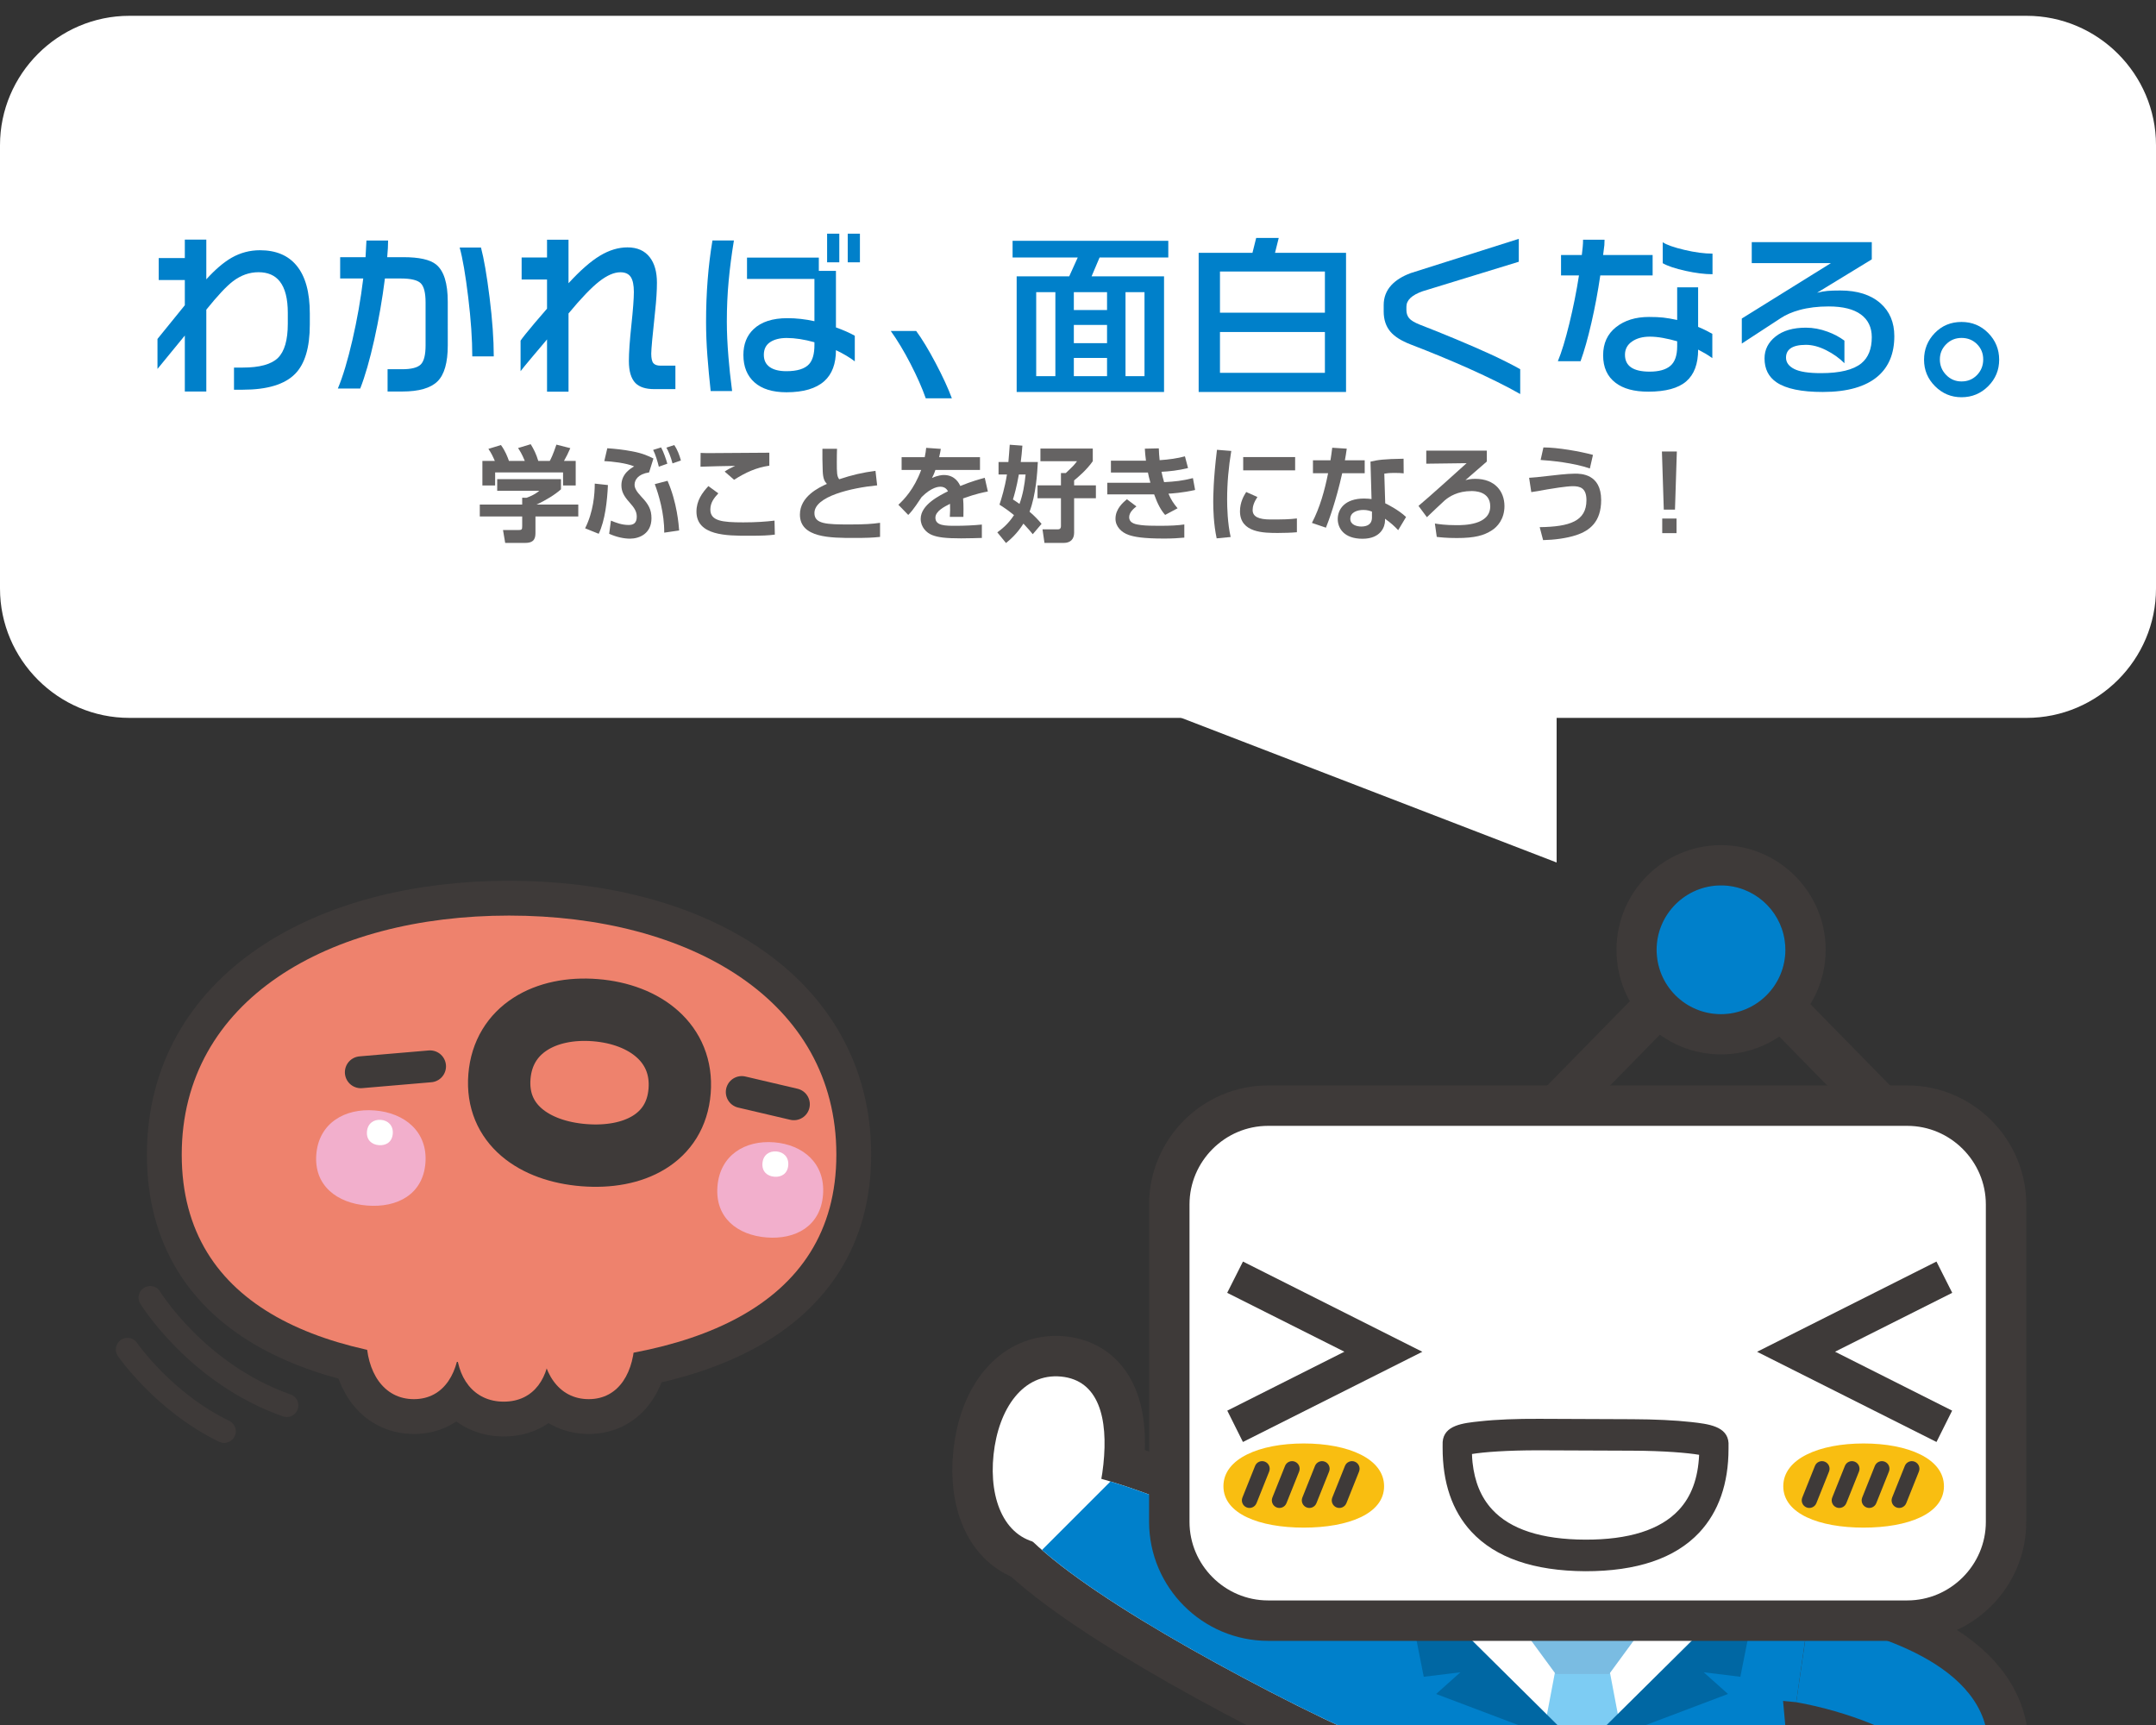 <?xml version="1.0" encoding="utf-8"?>
<!-- Generator: Adobe Illustrator 12.0.0, SVG Export Plug-In . SVG Version: 6.00 Build 51448)  -->
<!DOCTYPE svg PUBLIC "-//W3C//DTD SVG 1.1//EN" "http://www.w3.org/Graphics/SVG/1.1/DTD/svg11.dtd">
<svg  version="1.1" xmlns="http://www.w3.org/2000/svg" xmlns:xlink="http://www.w3.org/1999/xlink" width="500" height="400" viewBox="-226.985 -118.162 500 400"
	 overflow="visible" enable-background="new -226.985 -118.162 500 400" xml:space="preserve">
<rect x="-226.985" y="-118.162" width="500" height="400" fill="#333333" stroke="none"/>
<g id="レイヤー_2" display="none">
	<rect x="-271.527" y="-165.582" display="inline" fill="#B3D9F3" width="592.472" height="455.374"/>
</g>
<g id="レイヤー_1">
	<g>
		<path fill="#EE826D" stroke="#3E3A39" stroke-width="16.149" d="M-184.839,149.575c0,35.794,33.497,48.41,75.418,48.41
			c41.923,0,76.396-12.616,76.396-48.41c0-35.795-33.985-55.428-75.907-55.428C-150.854,94.148-184.839,113.78-184.839,149.575z"/>
		<g>
			<path fill="#EE826D" stroke="#3E3A39" stroke-width="16.149" d="M-110.151,206.858c7.116,0,10.67-5.769,10.67-12.884
				c0-7.117-3.554-12.887-10.67-12.887c-7.116,0-11.019,5.77-11.019,12.887C-121.17,201.089-117.266,206.858-110.151,206.858z"/>
			<path fill="#EE826D" stroke="#3E3A39" stroke-width="16.149" d="M-90.46,206.279c7.117,0,10.67-6.418,10.67-14.335
				c0-7.915-3.553-14.333-10.67-14.333s-11.019,6.418-11.019,14.333C-101.479,199.861-97.576,206.279-90.46,206.279z"/>
			<path fill="#EE826D" stroke="#3E3A39" stroke-width="16.149" d="M-130.998,206.279c7.116,0,10.668-6.418,10.668-14.335
				c0-7.915-3.553-14.333-10.668-14.333c-7.117,0-11.021,6.418-11.021,14.333C-142.018,199.861-138.114,206.279-130.998,206.279z"/>
		</g>
	</g>
	<g>
		<path fill="#EE826D" d="M-184.839,149.575c0,35.794,33.497,48.41,75.418,48.41c41.923,0,76.396-12.616,76.396-48.41
			c0-35.795-33.985-55.428-75.907-55.428C-150.854,94.148-184.839,113.78-184.839,149.575z"/>
		<g>
			<path fill="#EE826D" d="M-110.151,206.858c7.116,0,10.67-5.769,10.67-12.884c0-7.117-3.554-12.887-10.67-12.887
				c-7.116,0-11.019,5.77-11.019,12.887C-121.17,201.089-117.266,206.858-110.151,206.858z"/>
			<path fill="#EE826D" d="M-90.46,206.279c7.117,0,10.67-6.418,10.67-14.335c0-7.915-3.553-14.333-10.67-14.333
				s-11.019,6.418-11.019,14.333C-101.479,199.861-97.576,206.279-90.46,206.279z"/>
			<path fill="#EE826D" d="M-130.998,206.279c7.116,0,10.668-6.418,10.668-14.335c0-7.915-3.553-14.333-10.668-14.333
				c-7.117,0-11.021,6.418-11.021,14.333C-142.018,199.861-138.114,206.279-130.998,206.279z"/>
		</g>
	</g>
	<path fill="none" stroke="#3E3A39" stroke-width="14.459" d="M-111.163,131.492c-0.88,11.03,8.035,17.287,19.574,18.209
		c11.54,0.921,21.334-3.842,22.215-14.874c0.88-11.029-7.992-17.827-19.532-18.748
		C-100.444,115.158-110.282,120.462-111.163,131.492z"/>
	<g>
		<path fill="#F2AFCC" d="M-153.629,149.525c-0.577,7.239,4.796,11.306,11.784,11.862c6.988,0.559,12.939-2.603,13.518-9.842
			c0.578-7.235-4.769-11.656-11.756-12.213C-147.072,138.775-153.051,142.29-153.629,149.525z"/>
		<path fill="#FFFFFF" d="M-141.884,144.256c-0.153,1.926,1.112,2.995,2.764,3.127c1.652,0.131,3.069-0.722,3.222-2.649
			c0.154-1.923-1.101-3.087-2.754-3.219C-140.306,141.381-141.73,142.334-141.884,144.256z"/>
	</g>
	<path fill="#F2AFCC" d="M-60.601,156.949c-0.578,7.24,4.615,11.291,11.376,11.832c6.76,0.54,12.528-2.637,13.107-9.877
		c0.578-7.235-4.586-11.641-11.347-12.181C-54.226,146.186-60.024,149.715-60.601,156.949z"/>
	<path fill="#FFFFFF" d="M-50.164,151.578c-0.155,1.925,1.108,2.993,2.761,3.126c1.653,0.132,3.069-0.723,3.222-2.649
		c0.154-1.923-1.101-3.087-2.753-3.218C-48.587,148.704-50.011,149.655-50.164,151.578z"/>
	<path fill="none" stroke="#3E3A39" stroke-width="5.383" stroke-linecap="round" stroke-linejoin="round" d="M-160.485,207.73
		c-20.847-7.328-31.672-24.991-31.672-24.991"/>
	<path fill="none" stroke="#3E3A39" stroke-width="5.383" stroke-linecap="round" stroke-linejoin="round" d="M-174.997,213.732
		c-14.05-6.786-22.426-18.97-22.426-18.97"/>
	
		<line fill="#FFFFFF" stroke="#3E3A39" stroke-width="7.395" stroke-linecap="round" stroke-linejoin="round" x1="-143.305" y1="130.477" x2="-127.251" y2="129.107"/>
	
		<line fill="#FFFFFF" stroke="#3E3A39" stroke-width="7.395" stroke-linecap="round" stroke-linejoin="round" x1="-54.962" y1="135.065" x2="-42.876" y2="137.898"/>
	<g>
		<path fill="#CACACB" stroke="#3E3A39" stroke-width="18.746" d="M19.08,201.041c8.771,0.844,10.957,9.687,9.82,20.381
			c-1.143,10.705-5.173,19.207-13.946,18.365c-8.771-0.838-12.664-9.976-11.521-20.67S10.306,200.208,19.08,201.041z"/>
	</g>
	<path fill="#CACACB" stroke="#3E3A39" stroke-width="18.746" d="M128.81,291.255c-4.786,8.973-33.583-2.316-67.515-20.404
		c-33.932-18.082-60.149-36.12-55.368-45.095c4.783-8.971,34.914,0.771,68.847,18.855C108.706,262.7,133.591,282.279,128.81,291.255
		z"/>
	<path fill="#FFFFFF" d="M128.81,291.255c-4.786,8.973-33.583-2.316-67.515-20.404c-33.932-18.082-60.149-36.12-55.368-45.095
		c4.783-8.971,34.914,0.771,68.847,18.855C108.706,262.7,133.591,282.279,128.81,291.255z"/>
	<g>
		<path fill="#FFFFFF" d="M19.08,201.041c8.771,0.844,10.957,9.687,9.82,20.381c-1.143,10.705-5.173,19.207-13.946,18.365
			c-8.771-0.838-12.664-9.976-11.521-20.67S10.306,200.208,19.08,201.041z"/>
	</g>
	<g>
		<path fill="#FFFFFF" stroke="#3E3A39" stroke-width="18.746" d="M206.22,321.871c-7.143,1.252-10.829-5.387-12.291-14.248
			c-1.457-8.863-0.138-16.594,7.006-17.846c7.143-1.254,12.246,5.238,13.699,14.1C216.091,312.737,213.363,320.609,206.22,321.871z"
			/>
	</g>
	<g>
		<path fill="#FFFFFF" stroke="#3E3A39" stroke-width="18.746" d="M189.583,276.551h-0.007
			c12.179,2.144,25.306,7.518,27.008,11.059c-0.025-0.054-0.099-0.262-0.121-0.554c0.04,0.537-0.006,0.829-0.029,0.898
			c0.007-0.021,0.023-0.053,0.036-0.069c-1.203,1.701-8.506,2.702-13.954,1.913l-2.318,19.201c3.178,0.459,19.478,2.29,28.397-7.038
			c4.063-4.247,5.948-9.954,5.452-16.514c-1.438-18.984-29.638-25.921-41.695-28.025L189.583,276.551z"/>
	</g>
	<g>
		<path fill="#FFFFFF" stroke="#3E3A39" stroke-width="0.885" d="M189.583,276.551h-0.007c12.179,2.144,25.306,7.518,27.008,11.059
			c-0.025-0.054-0.099-0.262-0.121-0.554c0.04,0.537-0.006,0.829-0.029,0.898c0.007-0.021,0.023-0.053,0.036-0.069
			c-1.203,1.701-8.506,2.702-13.954,1.913l-2.318,19.201c3.178,0.459,19.478,2.29,28.397-7.038
			c4.063-4.247,5.948-9.954,5.452-16.514c-1.438-18.984-29.638-25.921-41.695-28.025L189.583,276.551z"/>
	</g>
	
		<rect x="154.115" y="319.813" transform="matrix(-0.991 0.132 -0.132 -0.991 383.043 644.786)" fill="#CACACB" stroke="#221815" stroke-width="18.746" width="32.017" height="30.583"/>
	<path fill="#765C2F" stroke="#221815" stroke-width="18.746" d="M149.748,356.845c0,14.426,16.124,12.587,36.014,12.587
		c8.372,0,22.193-0.041,22.193-0.041c9.073-1.335,13.822-6.008,13.822-12.546c0-15.747-19.149-18.531-36.939-12.213
		C166.83,351.031,149.748,340.588,149.748,356.845z"/>
	
		<rect x="154.115" y="319.813" transform="matrix(-0.991 0.132 -0.132 -0.991 383.043 644.786)" fill="#FFFFFF" width="32.017" height="30.583"/>
	<path fill="#545251" d="M149.748,356.845c0,14.426,16.124,12.587,36.014,12.587c8.372,0,22.193-0.041,22.193-0.041
		c9.073-1.335,13.822-6.008,13.822-12.546c0-15.747-19.149-18.531-36.939-12.213C166.83,351.031,149.748,340.588,149.748,356.845z"
		/>
	
		<rect x="96.053" y="319.813" transform="matrix(0.991 0.132 -0.132 0.991 45.27 -11.87)" fill="#CACACB" stroke="#221815" stroke-width="18.746" width="32.018" height="30.583"/>
	<path fill="#765C2F" stroke="#221815" stroke-width="18.746" d="M132.438,356.845c0,14.426-16.124,12.587-36.014,12.587
		c-8.375,0-22.193-0.041-22.193-0.041c-9.074-1.335-13.821-6.008-13.821-12.546c0-15.747,19.147-18.531,36.936-12.213
		C115.355,351.031,132.438,340.588,132.438,356.845z"/>
	
		<rect x="96.053" y="319.813" transform="matrix(0.991 0.132 -0.132 0.991 45.27 -11.87)" fill="#FFFFFF" width="32.018" height="30.583"/>
	<g>
		<path fill="#0080CB" d="M110.008,210.078c-6.873,0-13.006,5.601-13.628,12.446l-8.619,94.841
			c-0.622,6.846,4.493,12.446,11.366,12.446h84.478c6.873,0,11.988-5.601,11.366-12.446l-8.62-94.841
			c-0.622-6.846-6.755-12.446-13.628-12.446H110.008z"/>
		<path fill="none" stroke="#3E3A39" stroke-width="9.373" d="M110.008,210.078c-6.873,0-13.006,5.601-13.628,12.446l-8.619,94.841
			c-0.622,6.846,4.493,12.446,11.366,12.446h84.478c6.873,0,11.988-5.601,11.366-12.446l-8.62-94.841
			c-0.622-6.846-6.755-12.446-13.628-12.446H110.008z"/>
	</g>
	<path fill="#545251" d="M132.438,356.845c0,14.426-16.124,12.587-36.014,12.587c-8.375,0-22.193-0.041-22.193-0.041
		c-9.074-1.335-13.821-6.008-13.821-12.546c0-15.747,19.147-18.531,36.936-12.213C115.355,351.031,132.438,340.588,132.438,356.845z
		"/>
	<g>
		<path fill="#FFFFFF" d="M206.22,321.871c-7.143,1.252-10.829-5.387-12.291-14.248c-1.457-8.863-0.138-16.594,7.006-17.846
			c7.143-1.254,12.246,5.238,13.699,14.1C216.091,312.737,213.363,320.609,206.22,321.871z"/>
	</g>
	<polygon fill="#FFFFFF" points="110.876,260.068 139.738,287.405 168.599,260.068 	"/>
	<g>
		<defs>
			<polygon id="XMLID_4_" points="111.138,260.068 139.997,287.405 168.862,260.068 			"/>
		</defs>
		<clipPath id="XMLID_6_">
			<use xlink:href="#XMLID_4_" />
		</clipPath>
		<g clip-path="url(#XMLID_6_)">
			<polygon fill="#7DCCF3" points="139.997,307.449 128.299,297.709 139.997,236.028 151.699,297.709 			"/>
			<polygon fill="#7ABCE2" points="133.79,270.009 127.578,261.543 133.79,253.077 146.21,253.077 152.422,261.543 146.21,270.009 
							"/>
		</g>
	</g>
	<circle fill="#F9BE11" cx="139.998" cy="296.518" r="5.207"/>
	<circle fill="#F9BE11" cx="139.998" cy="312.485" r="5.207"/>
	<rect x="99.036" y="297.559" fill="#7DCCF3" width="24.647" height="6.249"/>
	<rect x="155.968" y="297.559" fill="#7DCCF3" width="24.646" height="6.249"/>
	<path fill="#0080CB" d="M14.66,241.249c9.956,8.688,26.996,19.135,46.636,29.602c13.249,7.063,25.704,13.08,36.264,17.268
		l6.606-25.89c-8.388-5.754-18.41-11.763-29.391-17.617c-16.467-8.773-32.025-15.576-44.237-19.237L14.66,241.249z"/>
	<path fill="#0080CB" d="M206.611,290.069l9.976,18.324c4.322-1.025,8.678-2.951,12.009-6.433c4.063-4.247,5.948-9.954,5.452-16.514
		c-1.438-18.984-29.638-25.921-41.695-28.025l-2.769,19.129h-0.007c11.981,2.11,24.856,7.342,26.894,10.881
		c-0.002,0.246-0.015,0.421-0.029,0.483C215.474,289.195,211.054,290.068,206.611,290.069z"/>
	<polygon fill="#0080CB" points="189.583,276.551 184.845,276.101 180.223,259.957 192.071,259.111 	"/>
	<polygon fill="#0067A3" points="167.075,260.585 139.997,287.405 173.757,274.645 168.117,269.612 176.623,270.656 
		178.533,261.021 	"/>
	<polygon fill="#0067A3" points="112.745,260.585 139.824,287.405 106.064,274.645 111.704,269.612 103.198,270.656 101.29,261.021 
			"/>
	<line fill="#FFFFFF" stroke="#3E3A39" stroke-width="10.415" x1="170.09" y1="101.942" x2="134.38" y2="138.392"/>
	<line fill="#FFFFFF" stroke="#3E3A39" stroke-width="10.415" x1="173.093" y1="101.942" x2="208.802" y2="138.392"/>
	<g>
		<path fill="#FFFFFF" d="M238.242,234.727c0,12.602-10.311,22.912-22.912,22.912H67.099c-12.602,0-22.912-10.311-22.912-22.912
			v-73.596c0-12.602,10.311-22.912,22.912-22.912h148.23c12.602,0,22.912,10.311,22.912,22.912V234.727z"/>
		<path fill="none" stroke="#3E3A39" stroke-width="9.373" d="M238.242,234.727c0,12.602-10.311,22.912-22.912,22.912H67.099
			c-12.602,0-22.912-10.311-22.912-22.912v-73.596c0-12.602,10.311-22.912,22.912-22.912h148.23
			c12.602,0,22.912,10.311,22.912,22.912V234.727z"/>
	</g>
	<g>
		<path fill="#3E3A39" d="M57.615,181.625c0,0,18.189,9.121,27.178,13.653c-8.988,4.544-27.157,13.664-27.157,13.664l3.628,7.267
			l41.608-20.915l-41.601-20.923L57.615,181.625z"/>
	</g>
	<g>
		<path fill="#3E3A39" d="M225.759,181.625c0,0-18.191,9.121-27.18,13.653c8.988,4.544,27.158,13.664,27.158,13.664l-3.627,7.267
			l-41.608-20.915l41.601-20.923L225.759,181.625z"/>
	</g>
	<path fill="#3E3A39" d="M167.109,237.197c4.471-4.802,6.769-11.327,6.772-19.439v-1.172l0.005-0.116
		c-0.233-3.928-4.69-4.439-8.678-4.887c-3.682-0.41-8.539-0.636-13.67-0.655l-21.577-0.089c-5.117-0.025-9.988,0.162-13.68,0.573
		c-3.955,0.41-8.427,0.87-8.699,4.82v0.098l-0.007,1.155c-0.025,8.146,2.21,14.698,6.658,19.516
		c5.595,6.049,14.459,9.108,26.402,9.177C152.585,246.202,161.478,243.205,167.109,237.197z M162.316,232.013
		c-4.278,4.569-11.574,6.875-21.651,6.843c-10.099-0.029-17.381-2.376-21.632-7.024c-2.557-2.793-4.037-6.376-4.527-10.908
		c-0.068-0.619-0.098-1.261-0.122-1.924c2.653-0.443,8.094-0.869,15.553-0.858l0,0l21.564,0.085
		c7.466,0.028,12.914,0.509,15.56,0.957C166.812,224.649,165.261,228.873,162.316,232.013z"/>
	<g>
		<path fill="#F9BE11" d="M94.001,226.473c0,6.399-8.342,9.596-18.627,9.596c-10.291,0-18.633-3.196-18.633-9.596
			c0-6.404,8.342-9.918,18.633-9.918C85.66,216.555,94.001,220.068,94.001,226.473z"/>
		<g>
			<g>
				<path fill="#3E3A39" d="M64.082,221.76l-2.935,7.336c-0.36,0.904,0.079,1.926,0.98,2.287c0.9,0.361,1.926-0.082,2.288-0.98
					l2.933-7.332c0.361-0.902-0.076-1.932-0.982-2.29C65.466,220.419,64.44,220.859,64.082,221.76z"/>
			</g>
			<g>
				<path fill="#3E3A39" d="M71.029,221.76l-2.934,7.336c-0.359,0.904,0.078,1.926,0.979,2.287c0.904,0.361,1.928-0.082,2.287-0.98
					l2.937-7.332c0.357-0.902-0.081-1.932-0.981-2.29C72.412,220.419,71.388,220.859,71.029,221.76z"/>
			</g>
			<g>
				<path fill="#3E3A39" d="M77.976,221.76l-2.93,7.336c-0.361,0.904,0.078,1.926,0.98,2.287c0.9,0.361,1.926-0.082,2.284-0.98
					l2.936-7.332c0.362-0.902-0.078-1.932-0.981-2.29C79.364,220.419,78.339,220.859,77.976,221.76z"/>
			</g>
			<g>
				<path fill="#3E3A39" d="M84.925,221.76l-2.935,7.336c-0.362,0.899,0.075,1.926,0.979,2.287c0.902,0.361,1.928-0.078,2.29-0.98
					l2.934-7.332c0.36-0.902-0.078-1.928-0.979-2.29C86.31,220.419,85.286,220.859,84.925,221.76z"/>
			</g>
		</g>
	</g>
	<g>
		<path fill="#F9BE11" d="M223.837,226.473c0,6.399-8.342,9.596-18.629,9.596c-10.29,0-18.632-3.196-18.632-9.596
			c0-6.404,8.342-9.918,18.632-9.918C215.495,216.555,223.837,220.068,223.837,226.473z"/>
		<g>
			<g>
				<path fill="#3E3A39" d="M193.917,221.76l-2.935,7.336c-0.36,0.904,0.08,1.926,0.98,2.287c0.901,0.361,1.927-0.082,2.288-0.98
					l2.934-7.332c0.361-0.902-0.077-1.932-0.984-2.29C195.3,220.419,194.275,220.859,193.917,221.76z"/>
			</g>
			<g>
				<path fill="#3E3A39" d="M200.864,221.76l-2.935,7.336c-0.359,0.904,0.08,1.926,0.98,2.287c0.905,0.361,1.929-0.082,2.288-0.98
					l2.937-7.332c0.357-0.902-0.082-1.932-0.982-2.29C202.247,220.419,201.223,220.859,200.864,221.76z"/>
			</g>
			<g>
				<path fill="#3E3A39" d="M207.812,221.76l-2.932,7.336c-0.361,0.904,0.079,1.926,0.982,2.287c0.9,0.361,1.926-0.082,2.283-0.98
					l2.935-7.332c0.363-0.902-0.077-1.932-0.98-2.29C209.199,220.419,208.174,220.859,207.812,221.76z"/>
			</g>
			<g>
				<path fill="#3E3A39" d="M214.762,221.76l-2.938,7.336c-0.361,0.899,0.076,1.926,0.98,2.287c0.903,0.361,1.928-0.078,2.29-0.98
					l2.934-7.332c0.361-0.902-0.078-1.928-0.979-2.29C216.146,220.419,215.121,220.859,214.762,221.76z"/>
			</g>
		</g>
	</g>
	<path fill="#3E3A39" d="M147.9,102.04c-0.016,6.488,2.471,12.574,7.035,17.15c4.582,4.603,10.679,7.13,17.158,7.144
		c13.362,0.033,24.273-10.85,24.319-24.214l0,0c0.01-13.367-10.851-24.273-24.24-24.308C158.807,77.798,147.909,88.655,147.9,102.04
		z M172.109,117.009c-3.994-0.006-7.732-1.572-10.554-4.389c-2.811-2.823-4.358-6.581-4.354-10.58
		c0.018-8.215,6.737-14.899,14.944-14.891c7.479,0.002,13.674,5.533,14.75,12.694c0.107,0.748,0.172,1.486,0.172,2.266
		C187.051,110.337,180.328,117.015,172.109,117.009z"/>
	<path fill="#0080CB" d="M186.895,99.848c-1.076-7.161-7.271-12.691-14.75-12.696c-8.207-0.011-14.927,6.674-14.944,14.889
		c-0.004,3.998,1.547,7.757,4.354,10.58c2.821,2.816,6.56,4.383,10.554,4.389c8.219,0.003,14.942-6.672,14.958-14.899
		C187.067,101.337,187.002,100.596,186.895,99.848z"/>
	<g>
		<path fill="#FFFFFF" d="M273.015,18.304c0,16.5-13.5,30-30,30h-440c-16.5,0-30-13.5-30-30V-84.495c0-16.5,13.5-30,30-30h440
			c16.5,0,30,13.5,30,30V18.304z"/>
	</g>
	<polygon fill="#FFFFFF" points="25.015,39.838 134.015,39.838 134.015,81.838 	"/>
</g>
<g id="レイヤー_3">
	<g>
		<path fill="#0080CA" d="M-155.136-42.896c0,5.322-1.139,9.134-3.418,11.438c-2.415,2.441-6.452,3.663-12.105,3.663h-2.06v-5.133
			h2.018c3.927,0,6.651-0.748,8.174-2.243c1.523-1.496,2.286-4.138,2.286-7.927v-2.512c0-3.293-0.619-5.724-1.854-7.288
			c-1.125-1.427-2.772-2.142-4.941-2.142c-2.113,0-4.089,0.7-5.929,2.1c-1.511,1.152-3.568,3.35-6.176,6.588v18.975h-4.983v-12.978
			l-6.341,7.742v-6.954l6.341-7.816v-5.843h-6.052v-5.101h6.052v-4.279h4.983v9.217c2.059-2.277,4.021-3.949,5.887-5.02
			c2.031-1.152,4.214-1.729,6.548-1.729c3.704,0,6.533,1.181,8.482,3.539c2.06,2.469,3.088,6.187,3.088,11.151V-42.896
			L-155.136-42.896z"/>
		<path fill="#0080CA" d="M-123.142-38.077c0,4.006-0.796,6.792-2.388,8.354c-1.592,1.563-4.31,2.345-8.153,2.345h-3.417v-5.166
			h3.375c2.142,0,3.583-0.372,4.324-1.111c0.741-0.741,1.112-2.21,1.112-4.406v-9.965c0-2.251-0.378-3.74-1.133-4.468
			c-0.756-0.727-2.299-1.092-4.632-1.092h-3.665c-0.605,4.805-1.428,9.54-2.471,14.205c-1.042,4.667-2.126,8.436-3.252,11.306
			h-5.188c1.151-2.744,2.277-6.488,3.375-11.234c1.098-4.747,1.936-9.507,2.512-14.28h-5.353v-4.938h5.888l0.206-3.868h5.023
			c0,1.07-0.069,2.36-0.207,3.868h3.789c3.623,0,6.135,0.563,7.536,1.687c1.812,1.454,2.718,4.335,2.718,8.643L-123.142-38.077
			L-123.142-38.077z M-112.476-35.521h-4.982c0-3.953-0.315-8.529-0.946-13.732c-0.632-5.202-1.291-9.038-1.978-11.509h4.942
			c0.686,2.58,1.352,6.45,1.997,11.612C-112.798-43.99-112.476-39.446-112.476-35.521z"/>
		<path fill="#0080CA" d="M-70.352-27.934h-4.941c-1.948,0-3.391-0.467-4.323-1.4c-1.017-1.043-1.525-2.746-1.525-5.106
			c0-1.948,0.192-4.721,0.578-8.317c0.383-3.595,0.577-6.163,0.577-7.7c0-1.593-0.241-2.752-0.721-3.479
			c-0.481-0.727-1.285-1.092-2.41-1.092c-1.455,0-3.095,0.714-4.92,2.142c-1.826,1.428-4.194,3.898-7.103,7.412v18.134h-4.981
			V-39.46c-1.236,1.455-2.457,2.902-3.666,4.344c-1.208,1.44-2.032,2.45-2.472,3.026v-7.084c0.439-0.659,1.553-2.046,3.335-4.161
			c0.935-1.07,1.866-2.155,2.801-3.255v-6.755h-5.89v-5.108h5.89v-4.119h4.981v10.09c2.716-2.965,5.147-5.092,7.288-6.383
			c2.141-1.29,4.269-1.935,6.383-1.935c2.279,0,4.007,0.769,5.188,2.307c1.097,1.427,1.648,3.391,1.648,5.889
			c0,1.812-0.138,3.996-0.413,6.548c-0.605,5.602-0.906,8.896-0.906,9.886c0,1.098,0.165,1.839,0.494,2.223
			c0.329,0.384,0.88,0.576,1.648,0.576h3.46V-27.934L-70.352-27.934z"/>
		<path fill="#0080CA" d="M-56.783-62.4c-0.533,3.24-0.94,6.371-1.219,9.39c-0.282,3.019-0.422,6.162-0.422,9.429
			c0,2.498,0.127,5.256,0.38,8.276c0.167,2.168,0.449,4.776,0.842,7.823h-4.972c-0.303-2.745-0.555-5.471-0.761-8.173
			c-0.204-2.704-0.307-5.318-0.307-7.845c0-6.727,0.494-13.025,1.482-18.901L-56.783-62.4L-56.783-62.4z M-28.748-34.371
			c-1.183-0.906-2.641-1.772-4.373-2.596c0,3.16-0.895,5.549-2.683,7.17c-1.927,1.73-4.857,2.595-8.792,2.595
			c-3.219,0-5.688-0.763-7.408-2.286c-1.72-1.524-2.58-3.647-2.58-6.366c0-2.5,0.784-4.491,2.353-5.975
			c1.789-1.703,4.403-2.555,7.845-2.555c2.065,0,4.158,0.234,6.276,0.701v-9.806h-15.636v-4.942h16.654v3.087h3.97v13.102
			c1.816,0.66,3.273,1.305,4.373,1.936V-34.371z M-38.109-38.144v-0.658c-2.362-0.658-4.503-0.988-6.423-0.988
			c-1.593,0-2.876,0.323-3.85,0.967c-0.974,0.646-1.462,1.627-1.462,2.945c0,1.236,0.452,2.176,1.358,2.821
			c0.907,0.646,2.196,0.967,3.872,0.967c2.526,0,4.283-0.548,5.271-1.646C-38.523-34.642-38.109-36.111-38.109-38.144z
			 M-32.342-57.334h-2.829v-6.635h2.829V-57.334z M-27.559-57.334h-2.828v-6.635h2.828V-57.334z"/>
		<path fill="#0080CA" d="M-6.239-25.805h-6.053c-0.852-2.417-2.031-5.086-3.54-8.01c-1.512-2.923-3.035-5.456-4.572-7.598h5.89
			c1.344,1.813,2.848,4.289,4.509,7.434C-8.345-30.835-7.089-28.112-6.239-25.805z"/>
		<path fill="#0080CA" d="M43.956-62.327v3.873H28.019l-1.852,4.367h16.802v26.815H8.791v-26.815H20.98l1.976-4.367H7.845v-3.873
			H43.956z M13.321-30.938h4.446V-50.42h-4.446V-30.938z M22.05-46.266h7.701v-4.155H22.05V-46.266z M22.05-38.585h7.701v-4.224
			H22.05V-38.585z M22.05-30.938h7.701v-4.225H22.05V-30.938z M34.033-30.938h4.405V-50.42h-4.405V-30.938z"/>
		<path fill="#0080CA" d="M69.568-62.99l-0.865,3.46h16.473v32.258H50.998v-32.258h12.475l0.866-3.46H69.568z M55.939-45.651h24.335
			v-9.552H55.939V-45.651z M55.939-31.705h24.335v-9.471H55.939V-31.705z"/>
		<path fill="#0080CA" d="M125.569-26.791c-3.128-1.786-7.109-3.762-11.941-5.931c-4.309-1.921-8.823-3.787-13.547-5.599
			c-2.114-0.824-3.651-1.798-4.61-2.924c-1.045-1.234-1.564-2.799-1.564-4.694v-1.481c0-1.785,0.59-3.322,1.769-4.612
			c1.071-1.153,2.568-2.086,4.489-2.8l25.077-7.947v5.312l-22.278,6.836c-2.525,0.877-3.787,2.073-3.787,3.583v0.782
			c0,0.742,0.205,1.367,0.617,1.874c0.411,0.509,1.234,1.009,2.469,1.502c2.636,1.016,5.45,2.149,8.442,3.398
			c2.993,1.25,5.656,2.41,7.988,3.48c2.553,1.18,4.844,2.332,6.875,3.458v5.764H125.569z"/>
		<path fill="#0080CA" d="M156.281-54.295h-12.143c-0.548,3.761-1.234,7.426-2.058,10.995c-0.823,3.568-1.66,6.533-2.513,8.893
			h-5.267c0.851-2.031,1.733-4.927,2.655-8.688c0.919-3.76,1.667-7.495,2.242-11.2h-4.159v-4.735h4.819
			c0.082-0.631,0.151-1.242,0.205-1.832c0.056-0.59,0.084-1.16,0.084-1.708h4.982c0,0.521-0.015,0.94-0.043,1.255
			c-0.026,0.316-0.122,1.077-0.288,2.285h11.481V-54.295z M170.123-35.119c-0.578-0.411-1.098-0.754-1.565-1.029
			c-0.246-0.137-0.824-0.452-1.729-0.947c0,3.32-0.918,5.775-2.759,7.367c-1.84,1.591-4.776,2.387-8.811,2.387
			c-3.268,0-5.794-0.686-7.578-2.057c-1.922-1.454-2.883-3.58-2.883-6.379c0-2.77,0.996-4.944,2.986-6.521
			c1.99-1.578,4.535-2.367,7.639-2.367c1.345,0,2.449,0.048,3.316,0.145c0.864,0.096,1.941,0.281,3.231,0.555v-7.572h4.858v9.176
			c0.551,0.219,1.099,0.465,1.648,0.741c0.329,0.164,0.878,0.452,1.647,0.864v5.637H170.123z M161.971-37.873v-1.153
			c-1.154-0.33-2.265-0.59-3.336-0.782s-2.074-0.289-3.007-0.289c-1.675,0-3.054,0.379-4.139,1.133
			c-1.084,0.755-1.626,1.778-1.626,3.069c0,2.607,1.907,3.911,5.725,3.911c2.14,0,3.741-0.445,4.796-1.339
			C161.443-34.216,161.971-35.732,161.971-37.873z M170.164-54.575c-1.815,0-3.903-0.26-6.268-0.782
			c-2.361-0.522-4.122-1.112-5.275-1.77v-4.859c0.905,0.604,2.583,1.194,5.029,1.771c2.446,0.577,4.617,0.865,6.514,0.865V-54.575z"
			/>
		<path fill="#0080CA" d="M212.329-40.213c0,3.985-1.261,7.076-3.787,9.274c-2.826,2.445-7.098,3.667-12.806,3.667
			c-4.943,0-8.511-0.742-10.706-2.224c-1.869-1.263-2.8-3.116-2.8-5.56c0-2.032,0.857-3.726,2.572-5.085s4.057-2.04,7.021-2.04
			c1.675,0,3.362,0.317,5.065,0.948c1.426,0.521,2.718,1.208,3.87,2.06v5.233c-1.181-1.186-2.595-2.193-4.242-3.02
			c-1.646-0.826-3.211-1.24-4.693-1.24c-1.648,0-2.854,0.289-3.622,0.866c-0.66,0.495-0.989,1.198-0.989,2.106
			c0,1.1,0.631,1.976,1.894,2.622c1.262,0.647,3.334,0.971,6.218,0.971c4.363,0,7.479-0.757,9.348-2.268
			c1.619-1.32,2.43-3.341,2.43-6.064c0-2.283-0.846-4.043-2.533-5.28c-1.689-1.238-4.181-1.856-7.473-1.856
			c-2.497,0-4.751,0.275-6.754,0.824c-1.7,0.467-3.157,1.098-4.364,1.894l-9.019,5.888v-5.804l20.671-12.85h-18.365v-4.86h27.837
			v3.993l-12.686,7.739c0.88-0.214,1.676-0.355,2.39-0.422c0.715-0.067,1.717-0.101,3.006-0.101c3.954,0,7.055,0.989,9.307,2.968
			C211.26-45.941,212.329-43.4,212.329-40.213z"/>
		<path fill="#0080CA" d="M236.644-34.738c0,2.389-0.852,4.434-2.553,6.136c-1.703,1.701-3.763,2.553-6.179,2.553
			c-2.39,0-4.434-0.852-6.136-2.553c-1.703-1.702-2.553-3.748-2.553-6.136c0-2.415,0.829-4.48,2.489-6.197
			c1.661-1.714,3.728-2.572,6.199-2.572c2.445,0,4.512,0.858,6.2,2.572C235.8-39.218,236.644-37.152,236.644-34.738z
			 M232.945-34.822c0-1.399-0.481-2.581-1.441-3.54c-0.964-0.96-2.158-1.441-3.587-1.441c-1.402,0-2.59,0.488-3.565,1.463
			c-0.975,0.975-1.462,2.147-1.462,3.521c0,1.399,0.487,2.602,1.462,3.604c0.976,1.002,2.164,1.502,3.565,1.502
			c1.429,0,2.623-0.494,3.587-1.482C232.463-32.186,232.945-33.394,232.945-34.822z"/>
	</g>
	<g>
		<path fill="#656363" d="M-96.889-7.056v2.356c-1.322,1.202-3.583,2.596-5.675,3.533h9.689v2.764h-9.931v3.655
			c0,1.178-0.096,2.476-2.356,2.476h-4.664l-0.504-2.98h3.51c0.843,0,0.938-0.097,0.938-0.939V1.598h-9.833v-2.764h9.833v-1.586
			l0.985,0.023c0.265-0.096,1.876-0.648,2.981-1.635h-9.761v-2.693h14.786V-7.056z M-112.229-11.286
			c-0.481-1.084-0.769-1.731-1.491-2.789l2.909-0.891c1.034,1.419,1.54,2.79,1.853,3.68h3.678c-0.696-1.684-1.153-2.357-1.563-2.981
			l2.933-0.89c0.722,1.178,1.251,2.212,1.756,3.871h2.668c0.289-0.528,0.696-1.298,1.539-3.774l3.222,0.817
			c-0.554,1.275-0.866,1.9-1.465,2.958h2.716v5.699h-2.935v-3.029h-15.747v3.029h-2.958v-5.699H-112.229L-112.229-11.286z"/>
		<path fill="#656363" d="M-91.29,4.341c1.925-3.824,2.235-7.957,2.235-10.362L-86-5.684c-0.169,3.654-0.649,8.198-2.14,11.299
			L-91.29,4.341z M-76.456-8.618c-2.572,0.385-3.364,1.755-3.364,2.861c0,0.697,0.358,1.49,1.61,2.813
			c1.657,1.73,2.308,2.98,2.308,4.952c0,3.559-2.788,4.735-4.976,4.735c-1.347,0-3.077-0.337-4.833-1.13l0.41-3.053
			c1.226,0.505,2.522,1.009,4.11,1.009c1.059,0,1.876-0.385,1.876-1.924c0-1.2-0.53-2.02-1.707-3.341
			c-1.273-1.418-1.852-2.5-1.852-3.942c0-2.693,2.235-3.967,2.958-4.375c-1.853-0.794-5.195-1.155-6.925-1.228l0.696-2.98
			c1.757,0.12,3.655,0.312,5.676,0.697c2.522,0.458,3.941,1.13,5.024,1.682L-76.456-8.618z M-74.195-9.941
			c-0.265-1.128-0.817-2.956-1.321-3.894l1.85-0.576c0.553,1.008,1.154,2.716,1.442,3.774L-74.195-9.941z M-72.945,5.351
			c0.047-4.472-1.3-8.895-2.189-11.252l2.957-0.77c2.212,5.026,2.597,10.243,2.693,11.518L-72.945,5.351z M-71.023-10.708
			c-0.359-1.443-0.961-2.886-1.418-3.655l1.826-0.6c0.674,0.962,1.228,2.379,1.54,3.581L-71.023-10.708z"/>
		<path fill="#656363" d="M-60.396-3.762c-0.961,1.033-1.851,2.14-1.851,3.75c0,2.645,2.693,2.98,7.645,2.98
			c2.886,0,5.313-0.168,7.237-0.408l0.072,3.245c-1.467,0.193-2.813,0.265-6.106,0.265c-5.024,0-12.069,0-12.069-5.602
			c0-2.548,1.347-4.376,2.765-5.914L-60.396-3.762z M-48.567-10.179c-3.005,0.432-5.434,1.538-8.176,3.268l-2.187-1.9
			c0.816-0.554,1.153-0.72,2.428-1.322c-0.673-0.023-7.549,0.169-8.029,0.193l0.025-3.197c0.358,0.023,0.984,0.048,1.489,0.048
			c1.778,0,11.925-0.072,14.45-0.098L-48.567-10.179L-48.567-10.179z"/>
		<path fill="#656363" d="M-32.869-14.099c-0.023,0.745-0.049,1.635-0.049,2.958c0,2.693,0.024,3.414,0.554,4.109
			c2.934-0.985,5.553-1.586,8.414-1.947l0.386,3.366c-5.963,0.577-14.545,2.548-14.545,6.42c0,2.548,2.788,2.645,8.222,2.645
			c3.39,0,5.193-0.12,6.996-0.384v3.269c-1.779,0.192-3.271,0.241-6.035,0.241c-5.408,0-12.548,0-12.548-5.409
			c0-4.208,4.375-6.274,6.25-7.117c-0.552-0.601-0.889-1.249-0.961-2.933c-0.095-2.188-0.071-3.654-0.071-5.218H-32.869z"/>
		<path fill="#656363" d="M-8.803-14.075c-0.095,0.625-0.168,1.01-0.385,1.924h9.473v2.958h-10.338
			c-0.289,0.888-0.553,1.395-0.794,1.875c1.395-0.65,2.428-0.697,2.764-0.697c2.645,0,3.56,2.019,3.8,2.548
			c2.62-1.082,4.544-1.588,5.674-1.9l0.72,3.174c-0.985,0.192-2.691,0.504-5.745,1.61C-3.563-1.79-3.54-0.948-3.54-0.156
			c0,0.697,0,1.082-0.023,1.853h-3.149c0.072-0.963,0.096-2.044,0.047-3.03c-1.273,0.649-3.391,1.683-3.391,3.22
			c0,1.876,2.31,1.876,4.713,1.876c1.972,0,4.111-0.097,6.059-0.289v3.102c-0.842,0.024-3.028,0.097-4.808,0.097
			c-3.51,0-5.337-0.216-6.731-0.77c-1.298-0.505-2.646-1.851-2.646-3.75c0-3.293,4.424-5.434,6.323-6.394
			C-7.266-4.483-7.699-5.299-8.9-5.299c-0.29,0-1.973,0-4.353,2.404c-2.02,3.102-2.692,3.727-3.102,4.135l-2.284-2.355
			c1.227-1.154,3.606-3.51,5.289-8.079h-4.541v-2.958h5.36c0.193-0.889,0.265-1.491,0.337-2.164L-8.803-14.075z"/>
		<path fill="#656363" d="M6.871-11.024c0.121-1.129,0.242-3.124,0.313-4.014l2.934,0.217c-0.12,1.442-0.216,2.621-0.384,3.797
			h3.966c-0.119,2.405-0.433,7.623-1.923,11.518c1.226,1.033,2.043,1.948,2.788,2.813L12.525,5.71
			c-0.507-0.625-1.036-1.25-2.166-2.452C8.893,5.589,7.329,6.936,6.321,7.755l-2.02-2.478C5.095,4.7,6.752,3.5,8.172,1.286
			c-1.443-1.178-2.524-1.9-3.365-2.428c0.432-1.347,1.226-3.798,1.73-6.996H4.589v-2.886H6.871L6.871-11.024z M9.3-8.137
			C8.747-5.036,8.218-3.281,7.93-2.344c0.553,0.362,0.891,0.578,1.516,1.035c0.793-2.189,1.178-4.401,1.417-6.829H9.3z
			 M26.442-14.148v2.933c-1.442,2.069-3.582,3.847-4.327,4.449v1.153h5.05v2.982h-5.05v8.004c0,1.491-0.866,2.356-2.379,2.356
			h-4.498l-0.456-3.151h3.63c0.457,0,0.649-0.313,0.649-0.696v-6.514h-5.433v-2.981h5.433v-2.86h1.13
			c1.66-1.563,1.922-1.828,2.596-2.741H14.3v-2.933H26.442z"/>
		<path fill="#656363" d="M41.757-14.195c0.047,1.008,0.07,1.731,0.191,2.74c2.236-0.144,4.159-0.433,5.866-0.89l0.722,2.716
			c-2.212,0.555-4.496,0.794-6.154,0.866c0.144,0.745,0.337,1.491,0.6,2.404c2.574-0.145,4.112-0.288,6.686-0.936l0.504,2.74
			c-2.79,0.673-5.625,0.841-6.178,0.866c0.576,1.371,1.202,2.307,2.115,3.39l-2.886,1.539c-0.962-1.082-1.729-2.477-2.548-4.76
			H29.809v-2.693h9.255c0.311,0,0.457-0.022,0.743-0.022c-0.287-1.036-0.479-1.805-0.575-2.357H30.65v-2.741h8.127
			c-0.146-1.057-0.217-1.97-0.265-2.789L41.757-14.195z M36.563-0.733c-0.553,0.433-1.68,1.347-1.68,2.478
			c0,1.514,1.68,1.706,2.762,1.851c1.155,0.145,2.598,0.168,4.231,0.168c2.646,0,4.375-0.097,5.795-0.313v3.054
			c-1.321,0.12-2.765,0.216-4.663,0.216c-5.049,0-6.974-0.409-8.247-0.842c-1.611-0.552-3.053-1.899-3.053-3.75
			c0-2.354,1.853-3.847,2.645-4.521L36.563-0.733z"/>
		<path fill="#656363" d="M58.562-13.595C57.937-9.868,57.6-6.142,57.6-2.367c0,1.875,0.095,5.529,0.817,8.727l-3.245,0.313
			c-0.722-3.367-0.794-6.757-0.794-8.511c0-0.842,0-5.048,0.866-12.022L58.562-13.595z M64.62-2.92
			c-0.841,1.275-1.105,2.236-1.105,3.029c0,1.515,1.347,2.188,4.159,2.188c2.741,0,4.423-0.025,6.105-0.241v3.198
			c-1.273,0.119-3.075,0.167-4.398,0.167c-3.198,0-8.8,0-8.8-5.024c0-2.138,0.938-3.679,1.442-4.472L64.62-2.92z M73.372-12.176
			v3.077H61.327v-3.077H73.372z"/>
		<path fill="#656363" d="M85.343-14.123c-0.167,1.13-0.264,1.852-0.432,2.692h4.594v3.005h-5.218
			C82.87-2.03,81.113,2.73,80.512,4.197l-3.247-1.105c1.876-3.607,2.957-7.55,3.75-11.517h-3.511v-3.005h4.064
			c0.168-0.985,0.263-1.851,0.407-2.909L85.343-14.123z M98.542-8.401c-0.673-0.073-1.201-0.097-1.995-0.097
			c-1.346,0-1.922,0.072-2.498,0.167l0.215,6.876c0.409,0.193,3.055,1.492,4.833,3.174L97.27,4.773
			c-0.985-1.034-1.682-1.658-3.054-2.645v0.432c0,1.37-0.937,4.207-5.218,4.207c-4.376,0-5.745-2.523-5.745-4.566
			c0-2.309,1.658-4.762,6.107-4.762c0.768,0,1.273,0.072,1.73,0.121l-0.242-8.678c1.756-0.41,3.103-0.602,7.671-0.674L98.542-8.401z
			 M91.187,0.47c-0.555-0.193-1.083-0.384-1.995-0.384c-1.395,0-3.028,0.528-3.028,2.067c0,1.395,1.538,1.779,2.548,1.779
			c1.226,0,2.477-0.409,2.477-2.116L91.187,0.47L91.187,0.47z"/>
		<path fill="#656363" d="M117.825-13.666v2.525c-0.553,0.481-4.158,3.63-4.951,4.303c0.649-0.144,1.202-0.289,2.284-0.289
			c4.543,0,6.756,2.909,6.756,6.322c0,3.006-1.661,4.833-2.934,5.626c-1.827,1.18-3.92,1.779-8.104,1.779
			c-2.331,0-3.87-0.168-4.662-0.265l-0.434-3.101c0.866,0.144,2.428,0.383,5.002,0.383c1.705,0,7.835,0,7.835-4.374
			c0-3.535-3.678-3.535-4.35-3.535c-3.199,0-5.146,1.274-6.179,2.14c-0.697,0.602-3.56,3.365-4.159,3.92l-1.949-2.622
			c1.949-1.586,10.698-9.473,11.155-9.905l-9.353,0.121v-3.03h14.041V-13.666z"/>
		<path fill="#656363" d="M130.086,4.077c6.973-0.097,10.843-1.395,10.843-6.252c0-2.837-1.465-3.247-3.174-3.247
			c-1.465,0-5.143,0.602-5.938,0.746c-1.682,0.312-2.741,0.504-3.678,0.625l-0.505-3.317c1.228-0.071,2.116-0.168,4.4-0.433
			c1.272-0.145,4.424-0.529,6.226-0.529c1.346,0,6.082,0,6.082,6.131c0,5.049-2.666,7.093-5.794,8.127
			c-2.262,0.746-5.17,1.104-7.67,1.153L130.086,4.077z M141.723-9.531c-3.728-1.299-9.016-1.828-11.42-1.971l0.649-2.909
			c3.269,0,8.512,0.914,11.491,1.731L141.723-9.531z"/>
		<path fill="#656363" d="M161.894-13.474l-0.432,13.488h-2.596l-0.433-13.488H161.894z M161.821,2.08v3.39h-3.316V2.08H161.821z"/>
	</g>
</g>
</svg>

